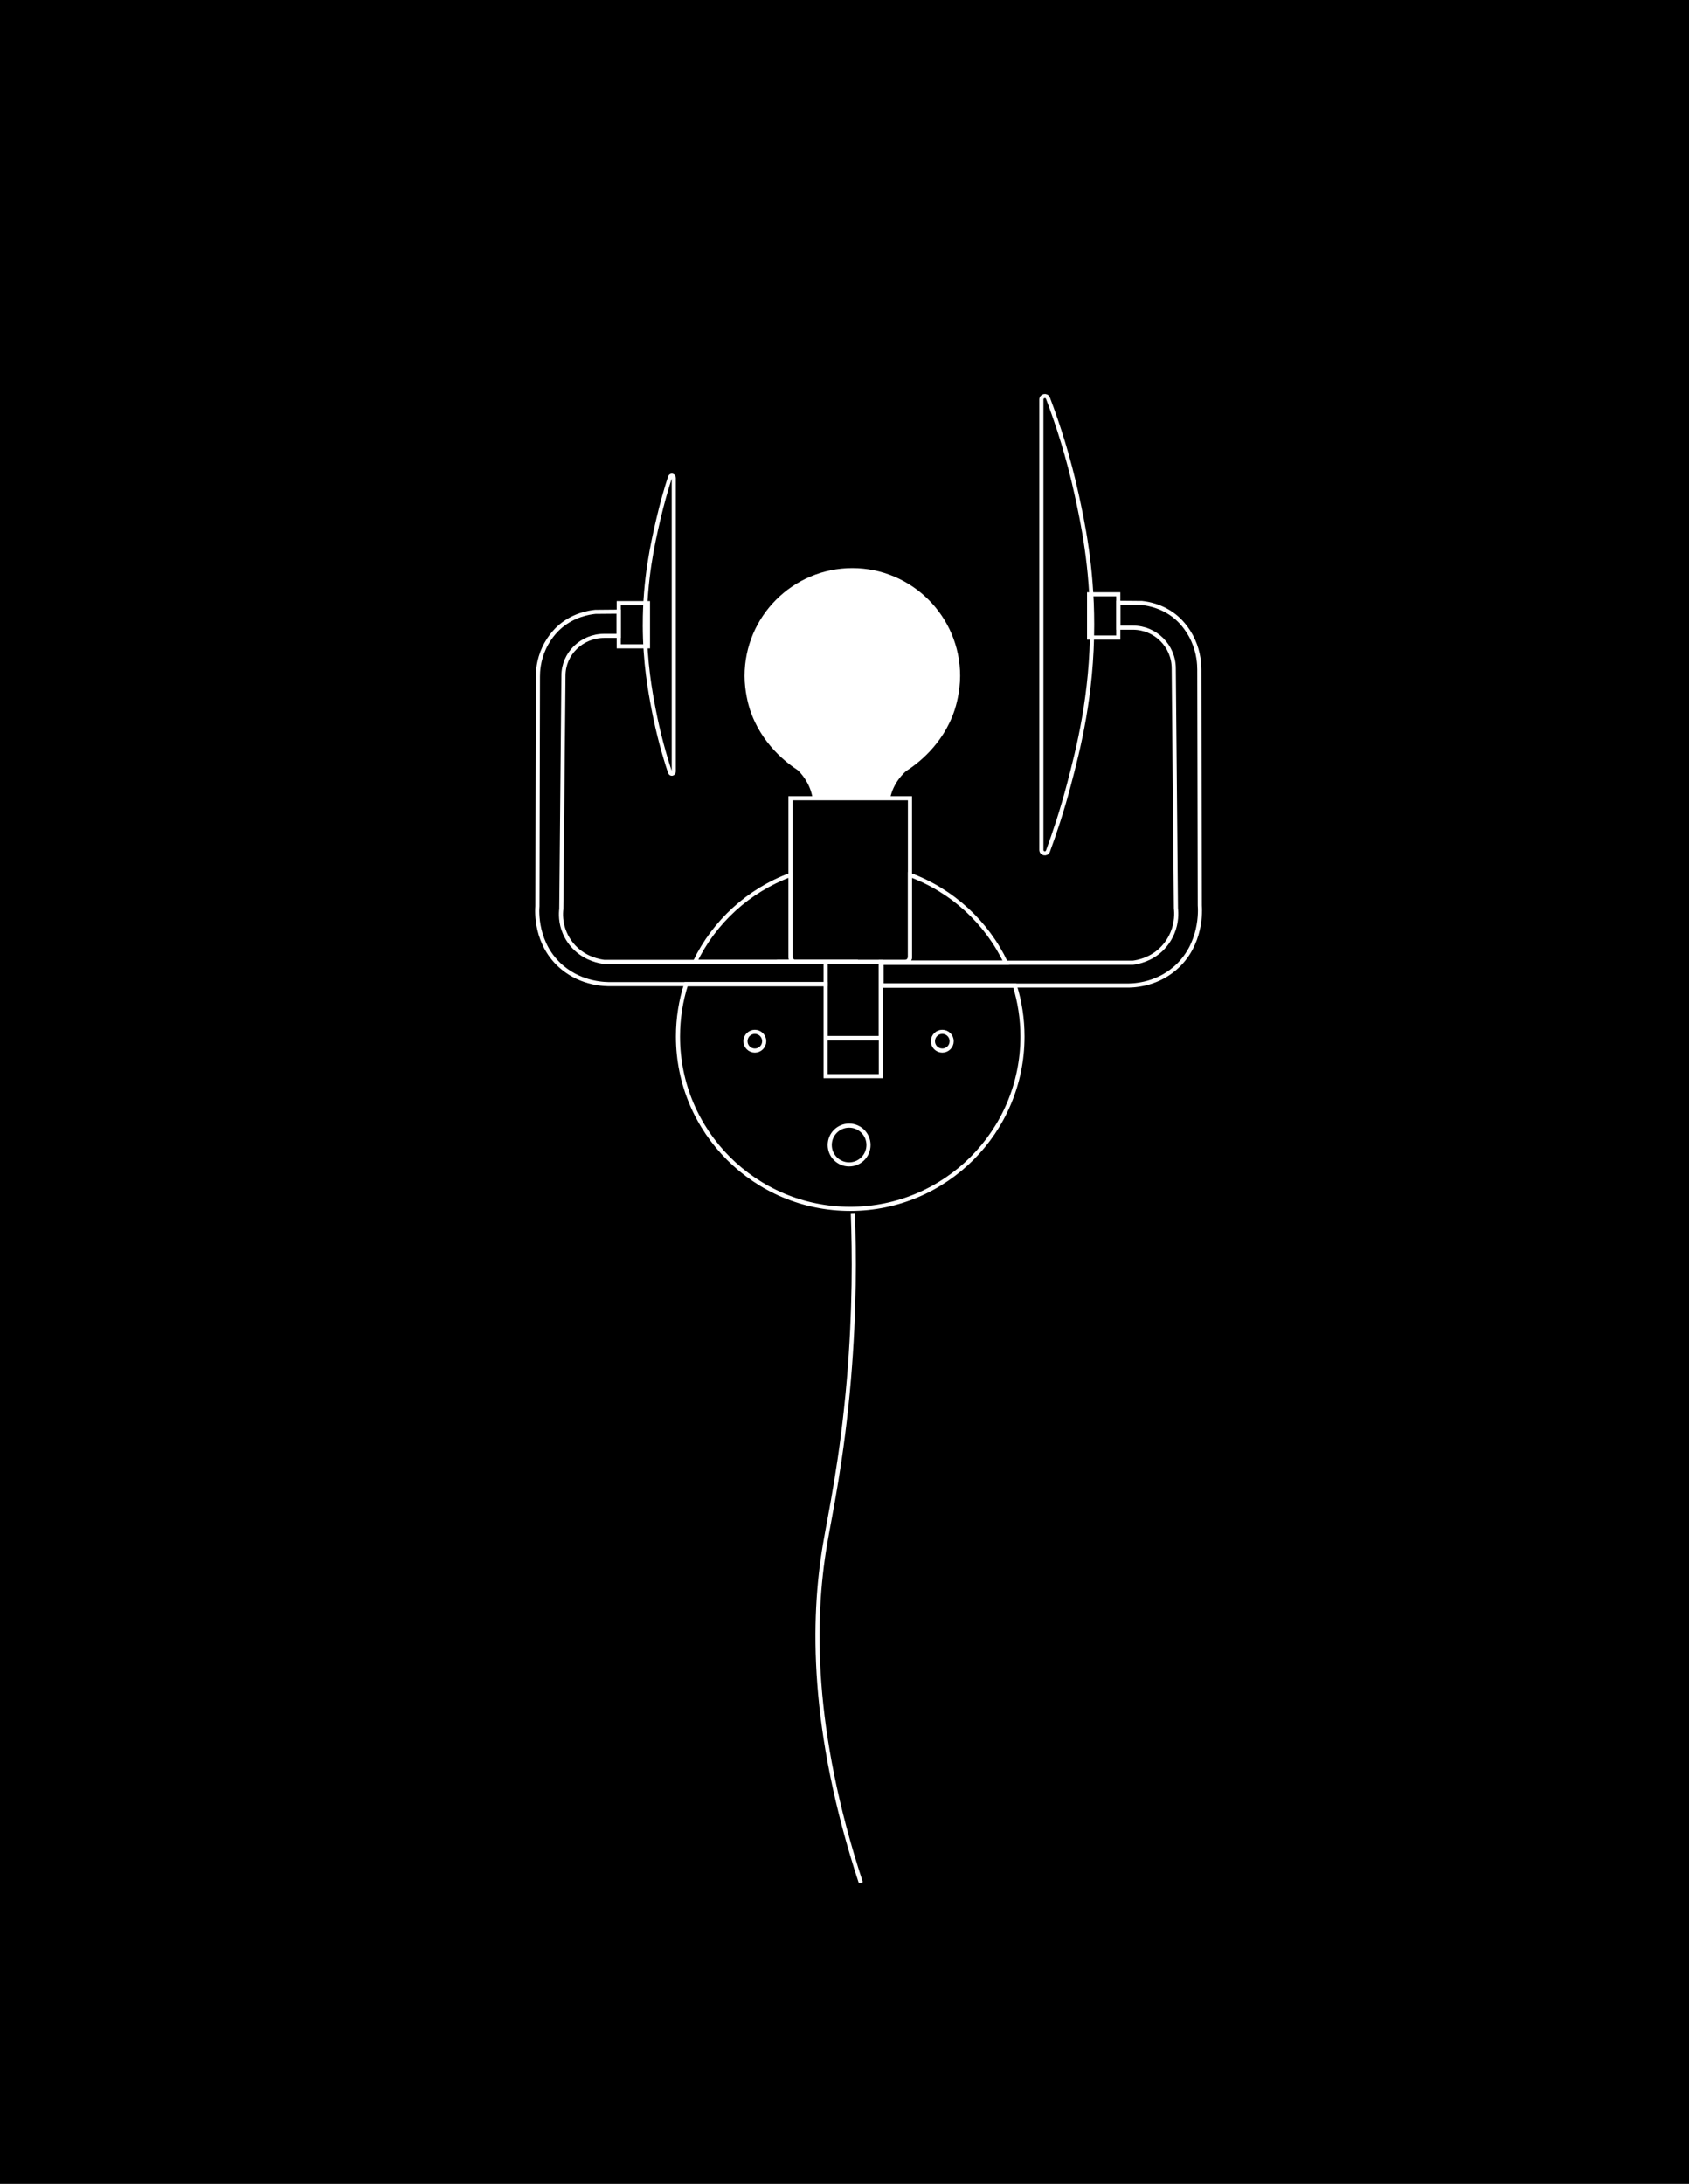 <?xml version="1.0" encoding="utf-8"?>
<svg xmlns="http://www.w3.org/2000/svg" xmlns:xlink="http://www.w3.org/1999/xlink" id="Layer_1" viewBox="0 0 820 1060">
  <rect x="0" y="0" width="820" height="1060" fill="#808080" stroke="none"/>
  <defs>
    <style>.cls-1{fill:none;stroke:#fff;stroke-miterlimit:10;stroke-width:2px;}.cls-2,.cls-3{stroke-width:0px;}.cls-3{fill:#fff;}</style>
    <symbol id="Unnamed_Symbol" viewBox="0 0 853.52 1103.66">
      <rect class="cls-2" y="0" width="853.52" height="1103.66"/>
    </symbol>
  </defs>
  <use width="853.52" height="1103.66" transform="translate(-16.36 -19.08)" xlink:href="#Unnamed_Symbol"/>
  <path class="cls-1" d="M414.06,589.19c.7,18.69.94,46.58-1.91,80.25-3.34,39.42-9.09,65.28-11.62,80.25-6.08,36.02-7.06,89.59,17.42,164.2"/>
  <path class="cls-1" d="M385.92,466.9h-48.53c9.35-19.43,26-34.68,46.39-42.22v39.72c0,1.27.93,2.32,2.14,2.5Z"/>
  <path class="cls-1" d="M386.3,466.93c-.13,0-.25,0-.38-.03h29.54v.03h-29.16Z"/>
  <path class="cls-1" d="M496.41,503.14c0,46.18-37.45,83.63-83.63,83.63s-83.63-37.45-83.63-83.63c0-8.88,1.38-17.43,3.95-25.45h67.74v26.2h26.8v-36.96h11.75c1.32,0,2.39-1.07,2.39-2.39v-39.86c20.52,7.59,37.26,23,46.57,42.61h-60.4v11.08h64.73c2.42,7.83,3.73,16.14,3.73,24.77Z"/>
  <path class="cls-3" d="M466.14,328.1c0,7.72-2.04,14.66-2.69,16.61-5.68,17.06-18.51,26.32-23.51,29.54-1.08.91-6.22,5.57-7.77,13.22h-37.65c-1.25-7.69-5.95-12.42-7.16-13.6-5.01-3.27-17.95-12.7-23.43-29.95-.58-1.83-2.44-8.47-2.44-15.82,0-28.91,23.44-52.35,52.3-52.35s52.35,23.44,52.35,52.35Z"/>
  <rect class="cls-1" x="400.84" y="503.89" width="26.8" height="18.47"/>
  <path class="cls-1" d="M570.25,470.19c-9.62,8.14-20.68,8.25-23.71,8.18h-118.59v-11.08h122.1c2.4-.32,8.41-1.43,13.6-6.34,1.18-1.12,3.75-3.79,5.54-8.05,2.17-5.17,1.96-9.79,1.72-12.01-.36-38.81-.71-77.61-1.06-116.42,0-10.94-8.87-19.8-19.8-19.8h-7.13v-12.08c3.83.03,7.66.07,11.49.1,3.1.33,10.27,1.54,16.76,7.09.93.8,5.18,4.53,8.1,11.04,2.79,6.21,2.98,11.77,2.99,14.14.07,38.18.15,76.36.23,114.54.15,1.79,1.33,19.2-12.24,30.69Z"/>
  <path class="cls-1" d="M400.84,466.93v10.76h-103.97c-3.03.07-14.09-.05-23.7-7.96-13.58-11.18-12.4-28.13-12.25-29.87.08-37.15.16-74.31.24-111.47,0-2.3.2-7.72,2.98-13.76,2.92-6.33,7.17-9.96,8.1-10.74,6.49-5.4,13.66-6.58,16.77-6.9,3.79-.04,7.59-.07,11.39-.1v11.75h-7.03c-10.94,0-19.81,8.63-19.81,19.28-.35,37.76-.7,75.52-1.05,113.29-.25,2.16-.46,6.66,1.71,11.69,1.79,4.15,4.37,6.75,5.55,7.83,5.18,4.78,11.2,5.87,13.6,6.17h92.55c.13.02.25.03.38.03h14.54Z"/>
  <rect class="cls-1" x="300.4" y="296.89" width=".09" height="11.75"/>
  <path class="cls-1" d="M415.46,466.9v.03h-29.16c-.13,0-.25,0-.38-.03h29.54Z"/>
  <circle class="cls-1" cx="366.47" cy="505.39" r="4.55"/>
  <circle class="cls-1" cx="457.48" cy="505.39" r="4.55"/>
  <circle class="cls-1" cx="412.24" cy="555.78" r="9.41"/>
  <path class="cls-1" d="M441.78,387.47v77.07c0,1.32-1.07,2.39-2.39,2.39h-23.93v-.03h-29.54c-1.21-.18-2.14-1.23-2.14-2.5v-76.93h58Z"/>
  <path class="cls-1" d="M415.46,466.9v.03h-29.16c-.13,0-.25,0-.38-.03h29.54Z"/>
  <rect class="cls-1" x="400.84" y="466.93" width="26.8" height="36.96"/>
  <rect class="cls-1" x="528.75" y="288.47" width="14.17" height="20.99"/>
  <path class="cls-1" d="M530.23,303.2c.01,34.29-6.69,60.31-11.36,77.98-3.28,12.4-6.85,23.16-10.08,31.93-.64,1.75-3.21,1.29-3.21-.58v-218.59c0-1.84,2.54-2.36,3.2-.64,4.87,12.8,9.96,28.58,13.97,46.94,2.93,13.43,7.47,34.77,7.48,62.94Z"/>
  <rect class="cls-1" x="300.4" y="292.75" width="14.18" height="20.98"/>
  <path class="cls-1" d="M313.06,303.26c0-22.35,3.81-39.3,6.48-50.82,1.87-8.08,3.9-15.09,5.75-20.81.37-1.14,1.83-.84,1.83.38v142.45c0,1.2-1.45,1.54-1.82.41-2.78-8.34-5.68-18.63-7.97-30.59-1.67-8.75-4.26-22.66-4.27-41.02Z"/>
</svg>